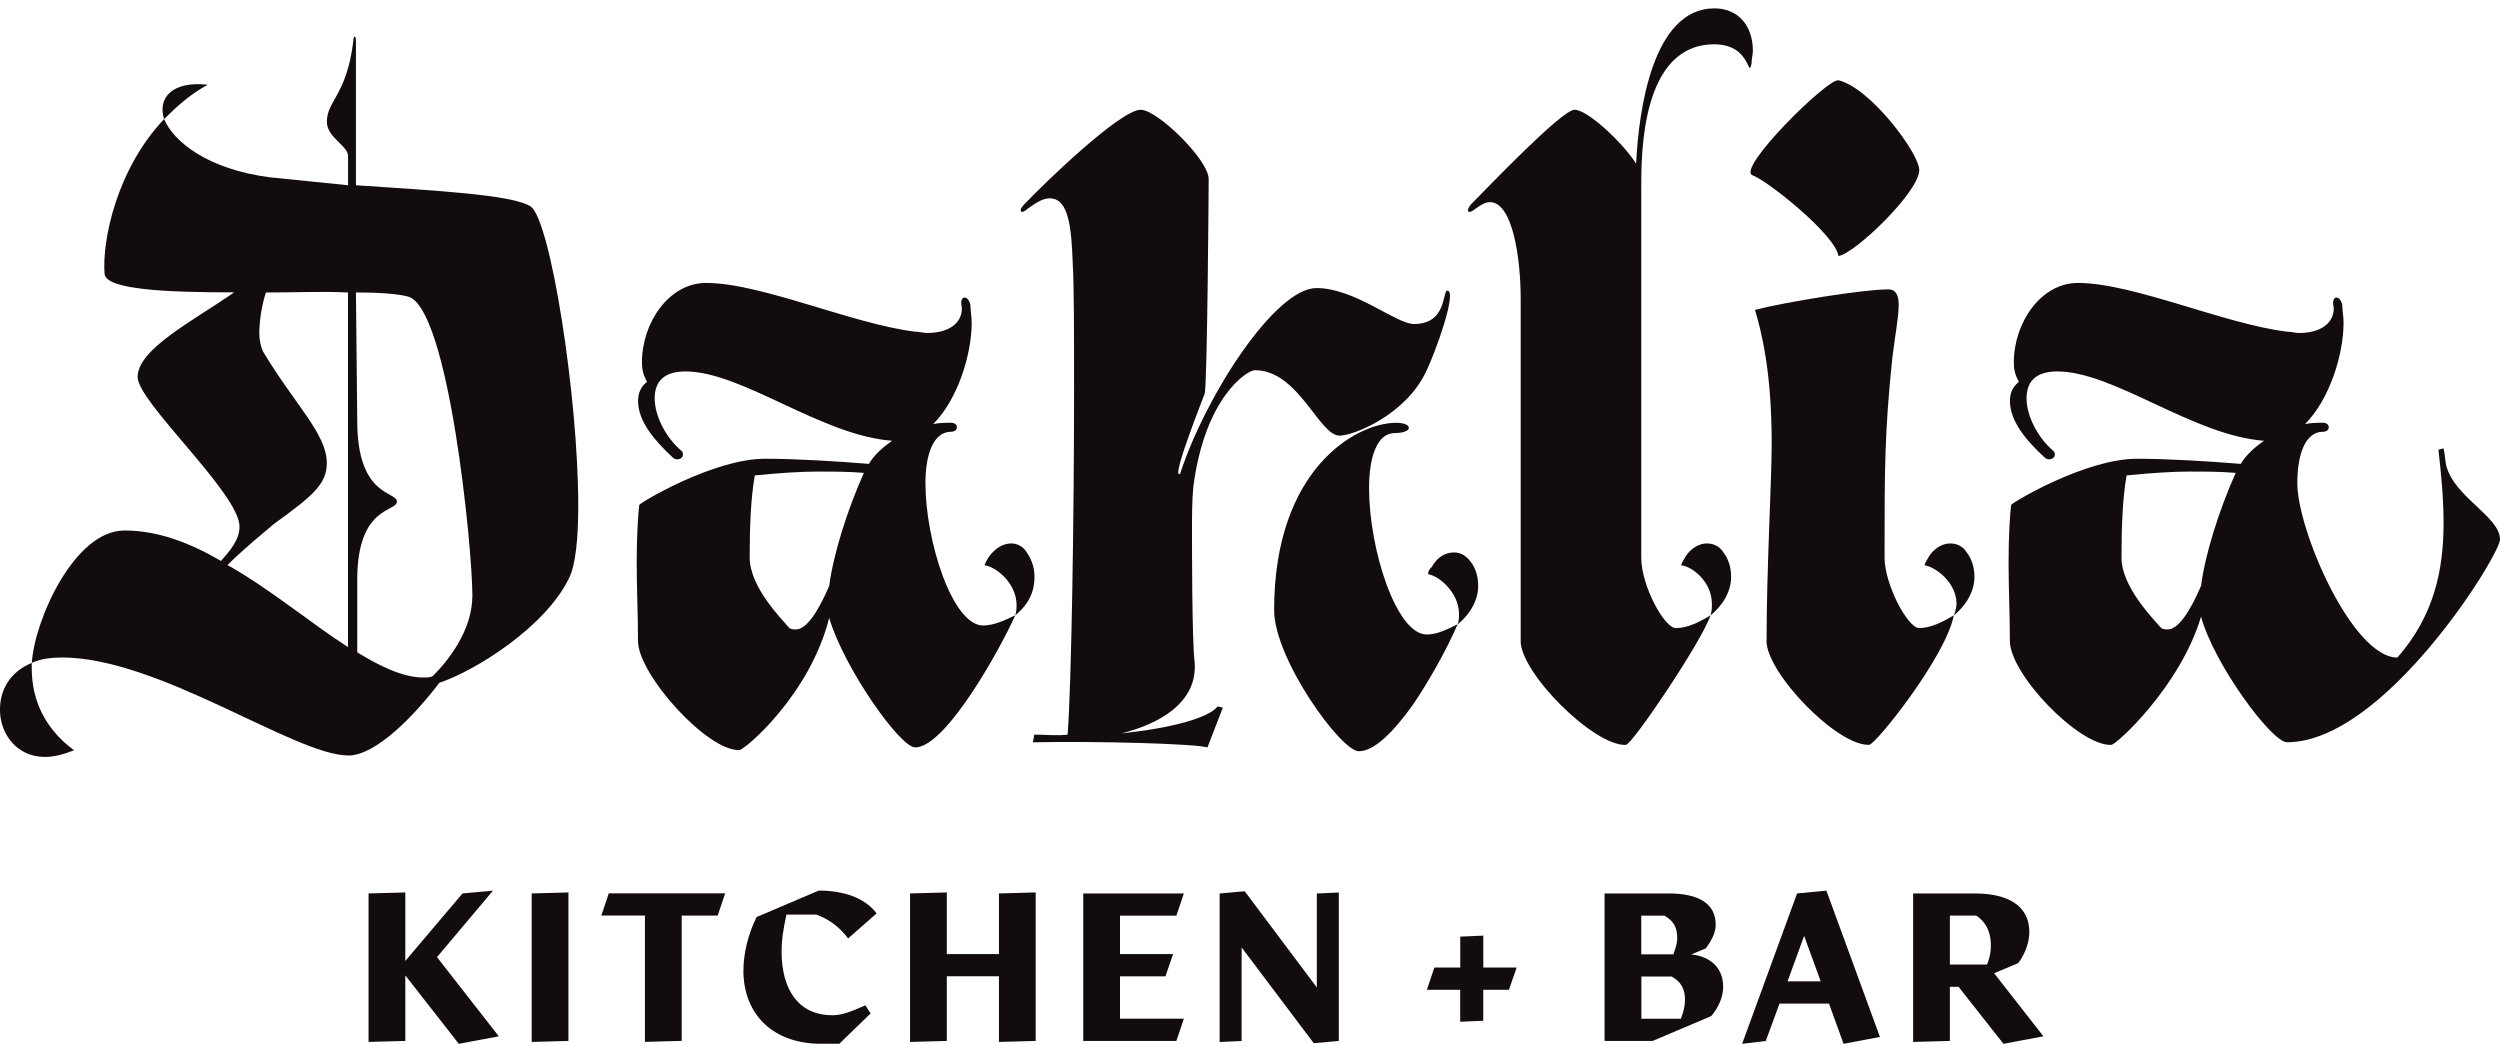 <?xml version="1.0" encoding="utf-8"?>
<svg xmlns="http://www.w3.org/2000/svg" id="Layer_1" viewBox="0 0 400 167">
  <defs>
    <style>
      .cls-1 {
        fill: #130c0e;
      }
    </style>
  </defs>
  <g>
    <path class="cls-1" d="M0,113.48c0-2.96,1.48-5.93,5.08-7.41v.85c0,4.87,1.91,9.53,6.77,13.13-1.69.64-3.18,1.06-4.66,1.06-4.45,0-7.2-3.6-7.2-7.62ZM55.68,120.89c4.45,0,10.59-6.35,14.61-11.64,5.72-1.91,16.94-8.89,20.75-16.73,1.06-2.12,1.48-6.35,1.48-11.64,0-17.36-4.45-45.73-7.62-47.85-2.96-1.91-15.46-2.54-27.95-3.39V6.57c0-1.06-.42-.85-.42,0-1.06,8.68-4.23,9.53-4.23,12.91,0,2.54,3.39,3.81,3.39,5.5v4.66l-12.49-1.27c-9.95-1.27-15.46-5.72-16.94-9.32-7.62,8.04-9.95,19.48-9.53,24.77.21,2.54,9.95,2.96,20.75,2.96-6.77,4.66-15.46,9.1-15.46,13.55,0,4.02,16.3,18.63,16.3,23.92,0,2.12-1.48,3.81-2.96,5.5-5.08-2.96-10.16-4.87-15.45-4.87-8.05,0-14.4,14.4-14.82,21.17,1.48-.64,2.96-.85,4.87-.85,15.46,0,37.26,15.67,45.73,15.67ZM26.25,19.06c-1.06-3.39,1.27-6.14,6.99-5.5-2.75,1.48-4.87,3.39-6.99,5.5ZM36.41,90.4c2.75-2.75,5.93-5.29,7.41-6.56,6.14-4.45,8.47-6.35,8.47-9.74,0-4.66-5.08-9.32-10.16-17.78-.42-.85-.64-1.91-.64-2.96,0-2.12.42-4.66,1.06-6.56,4.66,0,9.1-.21,13.13,0v56.74c-5.93-3.81-12.49-9.32-19.27-13.13ZM56.95,46.79c3.6,0,6.56.21,8.26.64,6.56,1.48,10.37,40.23,10.37,47.85,0,5.72-4.02,10.59-6.35,12.91-.42.21-.85.21-1.48.21-3.18,0-6.77-1.69-10.59-4.02v-11.64c0-11.86,6.35-10.8,6.35-12.49s-6.35-.64-6.35-12.91l-.21-20.54Z"/>
    <path class="cls-1" d="M102.08,102.55c0-4.11-.21-8.62-.21-12.52,0-4.11.21-7.6.41-9.24.21-.41,11.91-7.39,20.12-7.39,5.13,0,11.5.41,16.63.82.82-1.44,2.26-2.67,3.7-3.7-11.29-.82-24.02-11.09-33.05-11.09-3.7,0-4.93,1.85-4.93,4.31,0,2.87,1.85,6.36,4.31,8.42.21.21.21.41.21.62,0,.62-1.03,1.03-1.64.41-2.87-2.67-5.54-5.75-5.54-9.03,0-1.23.41-2.26,1.44-3.08-.62-1.03-.82-2.05-.82-3.08,0-6.36,4.31-12.73,10.26-12.73,8.83,0,23.4,6.57,33.46,7.8.62,0,1.44.21,1.85.21,4.72,0,5.95-2.67,5.54-4.52-.21-1.44,1.03-1.64,1.44,0,0,.82.21,1.85.21,2.87,0,5.13-2.26,12.32-6.16,16.22,1.03-.21,2.05-.21,2.87-.21,1.23,0,1.23,1.44,0,1.44-2.87,0-4.11,3.7-4.11,8.21,0,9.24,4.31,22.79,9.24,22.79,1.64,0,3.49-.82,5.13-1.64-2.26,5.13-11.09,21.15-16.01,21.15-2.46,0-11.5-12.93-13.76-20.73-3.08,12.32-13.55,21.15-14.37,21.15-5.13.21-16.22-12.11-16.22-17.45ZM126.31,100.5c.41.21.62.21,1.03.21,1.64,0,3.49-2.67,5.34-6.98.62-4.93,2.87-12.11,5.54-18.07-2.46-.21-4.93-.21-7.39-.21s-6.16.21-10.06.62c-.62,3.49-.82,7.8-.82,13.14,0,4.72,5.13,9.85,6.36,11.29ZM158.13,89.21c1.03-1.44,2.26-2.26,3.7-2.26.82,0,1.85.41,2.46,1.44.82,1.23,1.23,2.46,1.23,3.9,0,2.26-.82,4.31-3.08,6.16.21-.62.21-1.23.21-1.64,0-3.49-3.28-6.16-5.13-6.36.21-.62.41-.82.62-1.23Z"/>
    <path class="cls-1" d="M165.27,118.77l.21-1.23c1.85,0,3.7.21,5.34,0,.62-8.21,1.03-35.11,1.03-54.81,0-9.24,0-16.83-.21-20.53-.21-5.75-.62-10.47-3.7-10.47-1.03,0-2.05.62-3.49,1.64-1.03,1.03-1.64.41-.62-.62,3.08-3.28,15.4-15.19,18.68-15.19,2.67,0,10.88,8.01,10.88,11.09,0,1.03-.21,31.62-.62,34.28-.21.62-5.13,12.93-4.11,12.93,0,0,.21,0,.21-.21,4.11-12.52,15.19-29.56,21.76-29.56,6.16,0,12.73,5.75,15.6,5.75,5.34,0,4.52-5.34,5.34-5.34,1.64,0-1.85,9.85-3.49,13.14-3.29,6.77-11.5,10.06-13.75,10.06-3.29,0-6.57-10.47-13.55-10.47-1.23,0-8.01,4.31-9.85,18.68-.21,2.26-.21,4.72-.21,7.19,0,2.67,0,17.24.41,20.73.62,6.57-5.75,10.06-11.7,11.5,8.01-.82,13.96-2.46,15.4-4.31l.82.21-2.46,6.36c-2.05-.62-18.07-1.03-27.92-.82ZM223.37,67.65c1.44,0,2.05.41,2.05.82s-.82.82-2.26.82c-2.87,0-4.11,3.9-4.11,8.83,0,9.65,4.31,23.4,9.24,23.4,1.64,0,3.28-.82,4.93-1.64-1.85,4.31-4.93,9.65-7.19,12.93-3.08,4.31-6.16,7.39-8.62,7.39-2.87,0-13.55-14.78-13.55-22.58,0-22.58,13.14-29.97,19.5-29.97ZM229.12,90.65c.82-1.44,2.05-2.26,3.49-2.26,1.03,0,1.85.41,2.67,1.44.82,1.03,1.23,2.46,1.23,3.9,0,2.05-1.03,4.31-3.28,6.16.21-.62.21-1.23.21-1.64,0-3.49-3.28-6.16-4.93-6.36,0-.62.21-.82.62-1.23Z"/>
    <path class="cls-1" d="M243.31,102.55v-54.81c0-6.16-1.23-15.4-4.93-15.4-.62,0-1.44.41-2.26,1.03-1.23,1.03-1.64.41-.82-.62,2.67-2.67,14.58-15.19,16.63-15.19s7.6,5.13,9.85,8.62c.41-8.62,2.67-24.84,12.52-24.84,3.9,0,6.16,2.87,6.16,6.78,0,.62-.21,1.23-.21,2.05-.62,2.67,0-3.08-5.95-3.08-11.7,0-11.7,17.45-11.7,22.99v59.13c0,4.52,3.7,11.29,5.54,11.29s3.9-1.03,5.54-2.05c-1.23,3.9-12.52,20.73-13.55,20.73-5.13.21-16.83-11.5-16.83-16.63ZM269.59,89.21c.82-1.44,2.26-2.26,3.49-2.26,1.03,0,2.05.41,2.67,1.44.82,1.03,1.23,2.46,1.23,3.9,0,2.05-1.03,4.31-3.29,6.16.21-.62.21-1.23.21-1.85,0-3.49-3.08-5.95-4.93-6.16.21-.62.41-.82.62-1.23Z"/>
    <path class="cls-1" d="M294.15,12.84c5.13,1.23,12.93,11.7,12.93,14.37,0,3.49-10.27,13.34-12.93,13.76-.41-3.28-11.09-11.91-13.75-12.93-2.67-1.03,12.11-15.6,13.75-15.19ZM282.65,102.55c0-11.7.82-25.46.82-31.62,0-11.5-1.64-17.86-2.67-21.35,4.72-1.23,17.24-3.28,21.35-3.28,1.23,0,1.64,1.03,1.64,2.46,0,2.05-.62,5.13-1.03,8.62-1.23,11.91-1.23,17.66-1.23,31.82,0,4.31,3.7,11.29,5.54,11.29s3.9-1.03,5.54-2.05c-1.23,6.57-12.52,20.73-13.55,20.73-5.13.21-16.42-11.5-16.42-16.63ZM308.52,89.21c.82-1.44,2.26-2.26,3.49-2.26,1.03,0,2.05.41,2.67,1.44.82,1.03,1.23,2.46,1.23,3.9,0,2.05-1.03,4.31-3.28,6.16.21-.62.41-1.23.41-1.85,0-3.49-3.49-5.95-5.13-6.16.21-.62.41-.82.62-1.23Z"/>
    <path class="cls-1" d="M352.17,98.65c-3.28,11.09-13.55,20.53-14.37,20.53-5.13.21-16.22-11.29-16.22-16.63,0-4.11-.21-8.62-.21-12.52,0-4.11.21-7.6.41-9.24.21-.41,11.91-7.39,20.12-7.39,5.13,0,11.5.41,16.63.82.82-1.44,2.26-2.67,3.7-3.7-11.29-.82-24.02-11.09-33.05-11.09-3.7,0-4.93,1.85-4.93,4.31,0,2.87,1.85,6.36,4.31,8.42.21.21.21.41.21.62,0,.62-1.03,1.03-1.64.41-2.88-2.67-5.54-5.75-5.54-9.03,0-1.23.41-2.26,1.44-3.08-.62-1.03-.82-2.05-.82-3.08,0-6.36,4.31-12.73,10.26-12.73,8.83,0,23.4,6.57,33.46,7.8.62,0,1.44.21,1.85.21,4.72,0,5.95-2.67,5.54-4.52-.21-1.44,1.03-1.64,1.44,0,0,.82.21,1.85.21,2.87,0,5.13-2.26,12.32-6.16,16.22,1.03-.21,2.05-.21,2.87-.21,1.23,0,1.23,1.44,0,1.44-2.87,0-4.11,3.7-4.11,8.21,0,7.6,8.83,27.92,16.01,27.92,5.95-6.77,7.39-14.17,7.39-21.56,0-4.11-.41-8.01-.82-11.7l.82-.21c.21.82.21,1.64.41,2.67,1.23,5.13,8.62,8.21,8.62,11.91,0,2.46-18.48,32.44-34.08,32.44-2.46,0-11.7-12.52-13.76-20.12ZM345.8,100.5c.41.21.62.21,1.03.21,1.64,0,3.49-2.67,5.34-6.98.62-4.93,2.87-12.11,5.54-18.07-2.46-.21-4.93-.21-7.39-.21s-6.16.21-10.06.62c-.62,3.49-.82,7.8-.82,13.14,0,4.72,5.13,9.85,6.36,11.29Z"/>
  </g>
  <g>
    <path class="cls-1" d="M64.85,156.04v10.51l-5.88.16v-23.76l5.88-.16v10.96l9.15-10.8,4.88-.45-8.96,10.64,9.89,12.67-6.4,1.2-8.57-10.96Z"/>
    <path class="cls-1" d="M90.95,142.79v23.76l-5.88.16v-23.76l5.88-.16Z"/>
    <path class="cls-1" d="M114.82,146.5h-5.75v20.04l-5.88.16v-20.21h-6.98l1.2-3.56h18.62l-1.2,3.56Z"/>
    <path class="cls-1" d="M118.95,155.23c0-2.68.74-5.72,2.1-8.5l9.96-4.24c3.81,0,7.34,1.1,9.25,3.65l-4.56,4.01c-1.36-1.78-2.91-3.01-5.08-3.81h-4.79c-.55,2.49-.78,4.24-.78,5.85,0,6.53,3.01,10.25,8.08,10.25,1.58,0,2.81-.49,5.33-1.58l.84,1.29-5.01,4.85h-2.97c-7.53,0-12.38-4.59-12.38-11.77Z"/>
    <path class="cls-1" d="M151.49,142.79v9.86h8.34v-9.7l5.88-.16v23.76l-5.88.16v-10.51h-8.34v10.35l-5.88.16v-23.76l5.88-.16Z"/>
    <path class="cls-1" d="M179.2,156.2v6.79h10.22l-1.2,3.56h-14.9v-23.6h16.1l-1.2,3.56h-9.02v6.14h8.5l-1.23,3.56h-7.27Z"/>
    <path class="cls-1" d="M214.21,142.79v23.76l-4.01.36-11.54-15.32v14.97l-3.52.16v-23.76l4.01-.36,11.54,15.39v-15.03l3.52-.16Z"/>
    <path class="cls-1" d="M241.43,158.37h-4.11v4.95l-3.69.16v-5.11h-5.33l1.2-3.56h4.14v-4.95l3.69-.16v5.11h5.33l-1.23,3.56Z"/>
    <path class="cls-1" d="M256.73,142.95h10.25c4.95,0,7.53,1.71,7.53,5.01,0,1.2-.55,2.36-1.58,3.78l-2.33.97c3.17.32,5.11,2.26,5.11,5.17,0,1.58-.68,3.23-1.91,4.69l-9.38,3.98h-7.69v-23.6ZM267.75,152.68c.42-1.16.61-1.94.61-2.55,0-1.75-.58-2.78-2.04-3.62h-3.72v6.18h5.14ZM268.95,162.99c.42-1.13.65-2.1.65-2.97,0-1.78-.61-2.91-2.13-3.78h-4.85v6.76h6.34Z"/>
    <path class="cls-1" d="M287.53,142.95l4.69-.45,8.57,23.41-5.82,1.1-2.33-6.43h-7.92l-2.2,5.98-3.78.45,8.79-24.05ZM291.31,157.01l-2.65-7.27-2.65,7.27h5.3Z"/>
    <path class="cls-1" d="M306.1,142.95h9.83c6.76,0,8.76,3.04,8.76,6.14,0,1.33-.42,3.2-1.78,5.01l-3.85,1.62,7.89,10.09-6.4,1.2-7.18-9.12h-1.39v8.66l-5.88.16v-23.76ZM317.93,154.33c.42-1.1.61-2,.61-3.01,0-1.55-.36-3.49-2.33-4.82h-4.23v7.82h5.95Z"/>
  </g>
</svg>